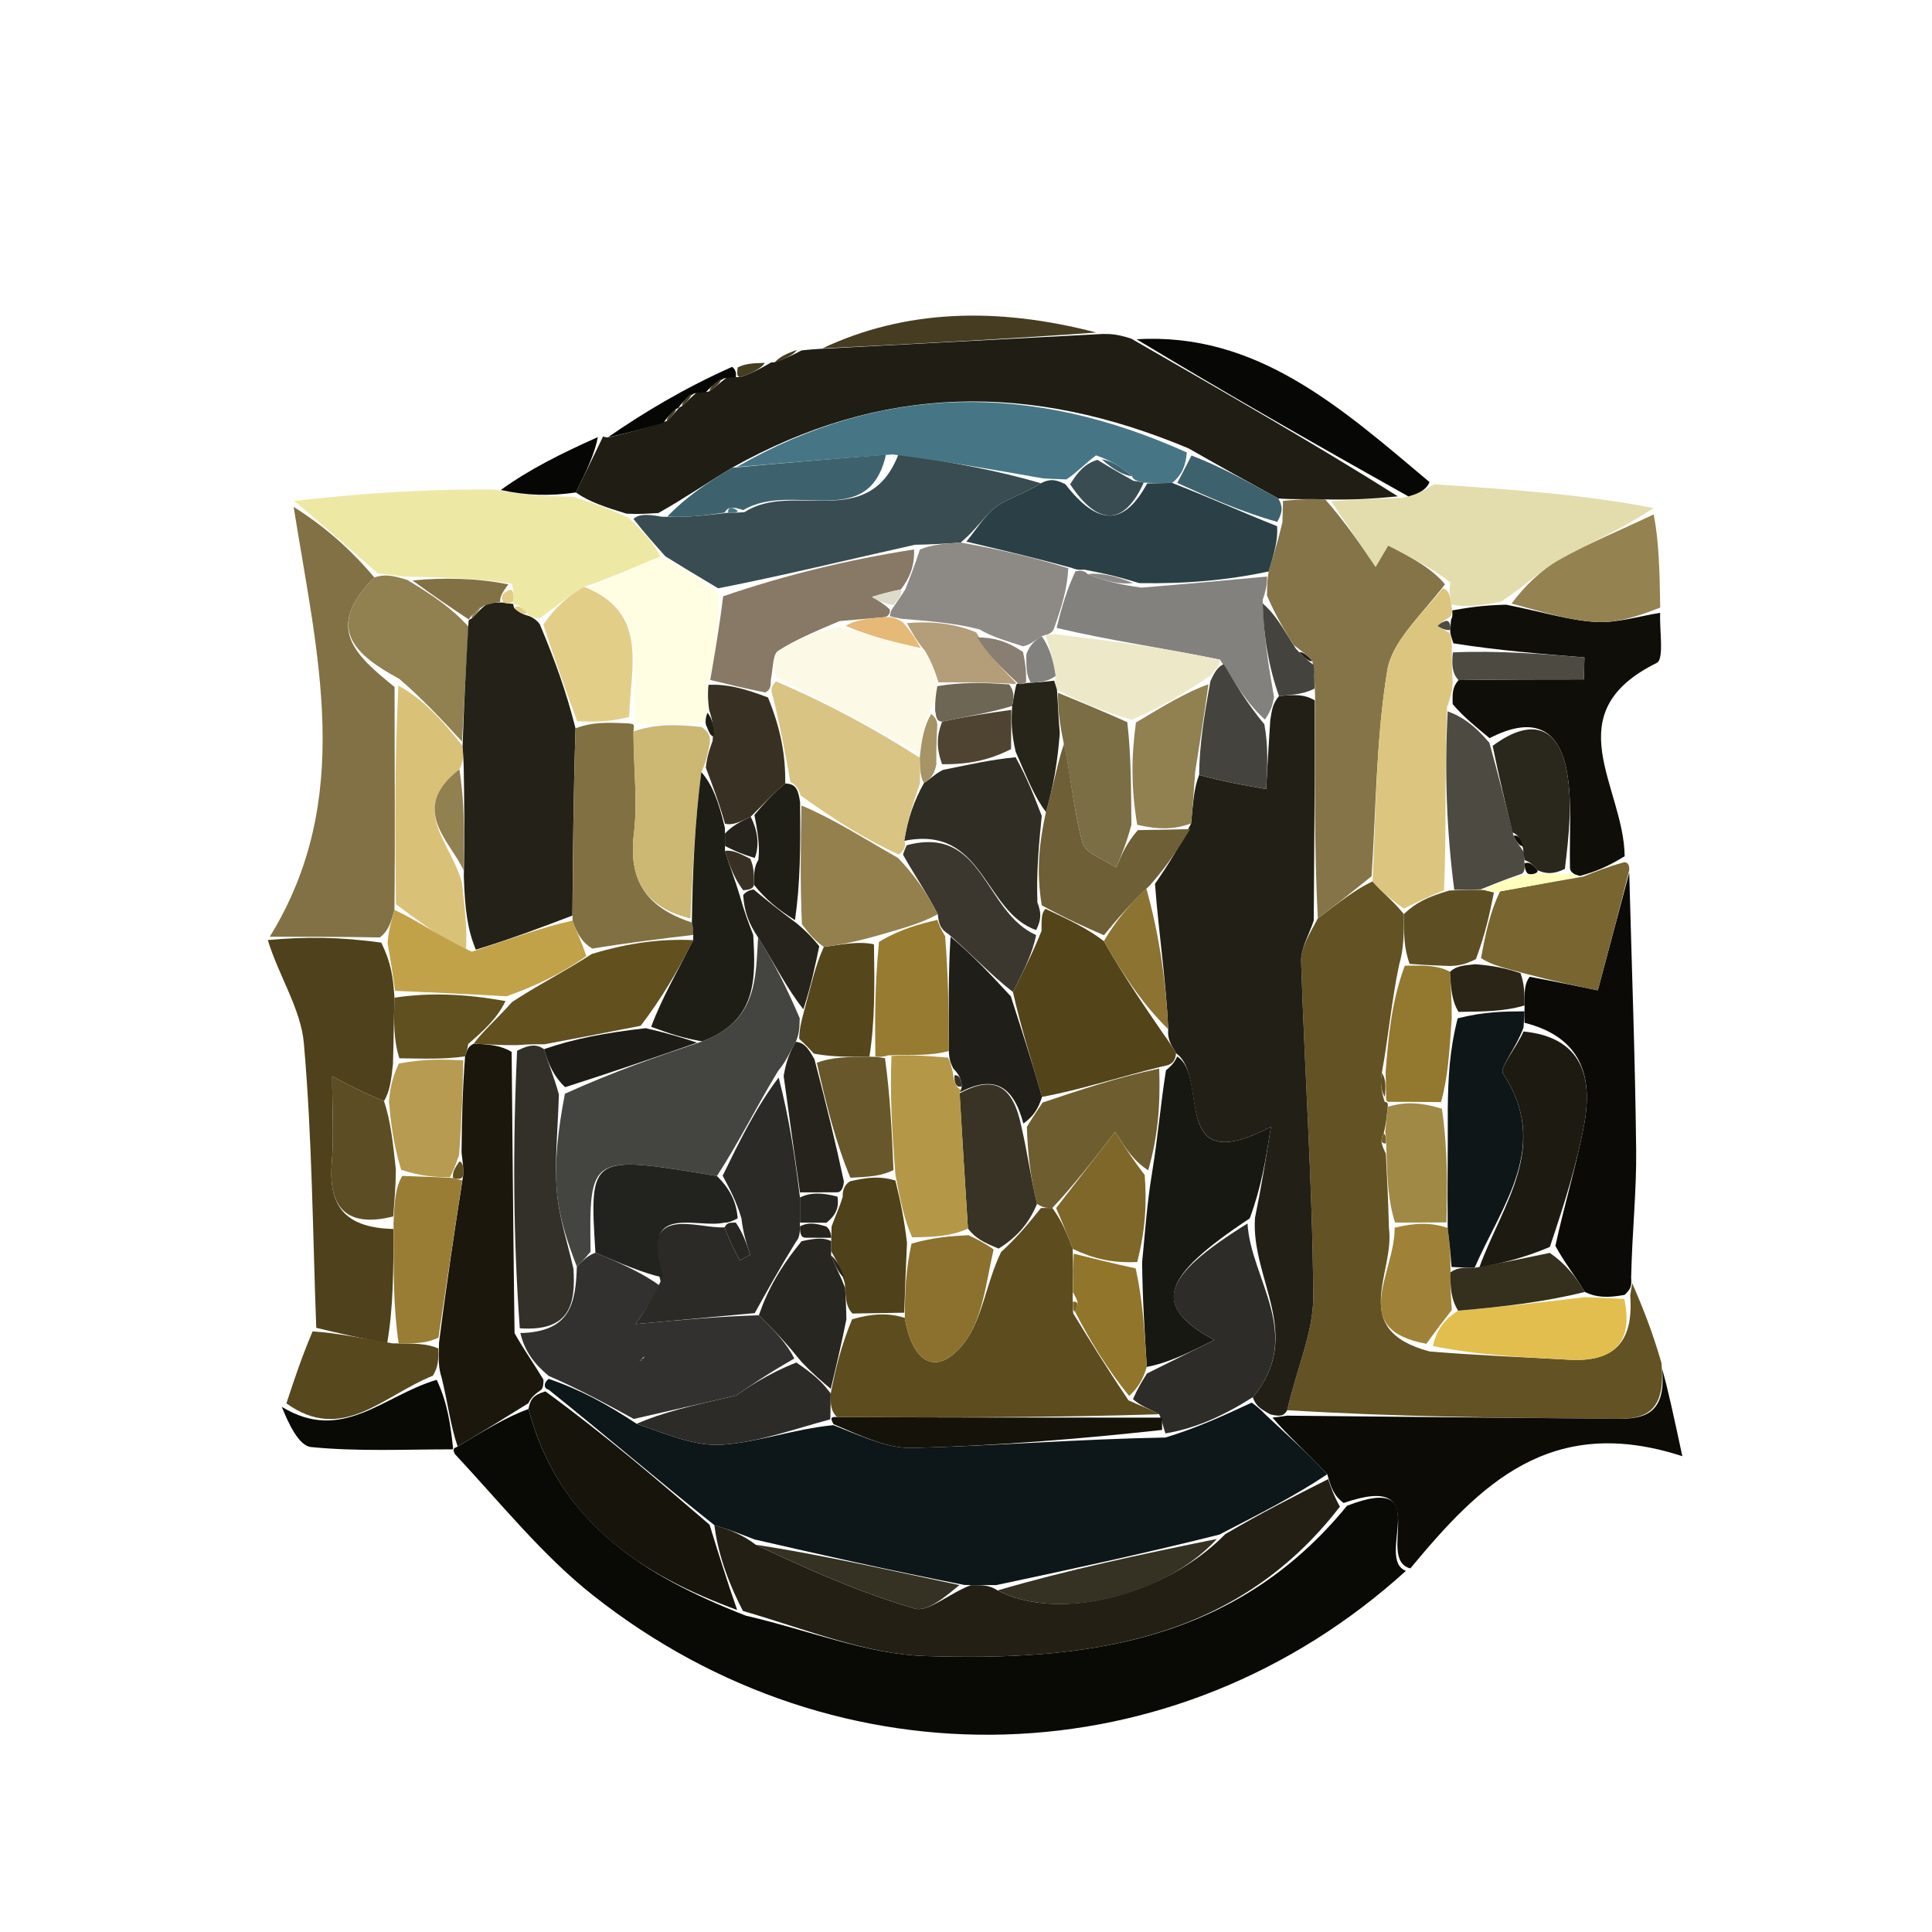 <svg version="1.1" id="Layer_1" xmlns="http://www.w3.org/2000/svg" xmlns:xlink="http://www.w3.org/1999/xlink" x="0px" y="0px" width="100%" viewBox="0 0 128 128" enable-background="new 0 0 128 128" xml:space="preserve">

<path fill="#090905" opacity="1" stroke="none" d="
M93.148,104.072 
	C77.886,117.917 55.596,118.603 39.264,105.675 
	C35.953,103.055 33.246,99.672 30.127,96.323 
	C29.993,96.005 30.021,95.969 30.321,95.833 
	C32.084,94.786 33.547,93.876 35.011,93.351 
	C37.036,100.943 42.629,104.377 49.395,107.036 
	C53.614,108.014 57.43,109.594 61.293,109.718 
	C71.667,110.05 81.762,108.917 89.243,99.762 
	C95.157,97.461 91.03,103.277 93.148,104.072 
z" data-index="1" style="visibility: visible; opacity: 1;"></path>
<path fill="#635223" opacity="1" stroke="none" d="
M108.145,85.023 
	C108.776,86.505 109.407,87.988 110.072,90.285 
	C110.481,94.303 108.221,94.004 106.224,93.989 
	C99.237,93.936 92.251,93.859 85.283,93.428 
	C85.902,90.669 87.023,88.27 87.007,85.878 
	C86.957,78.488 86.44,71.102 86.202,63.711 
	C86.174,62.814 86.746,61.898 87.308,60.849 
	C88.675,59.823 89.773,58.937 90.933,58.395 
	C91.666,59.226 92.338,59.713 93.007,60.564 
	C93.009,61.886 93.014,62.845 92.694,63.924 
	C92.18,66.375 91.99,68.704 91.549,71.082 
	C91.418,71.749 91.537,72.367 91.739,73 
	C91.822,73.015 91.99,72.998 91.944,73.33 
	C91.857,74.105 91.816,74.549 91.67,75.104 
	C91.429,75.528 91.504,75.793 91.814,76.425 
	C91.91,78.228 91.979,79.615 92.018,81.342 
	C92.444,84.342 89.276,88.084 94.71,89.537 
	C98.064,89.816 100.996,89.912 103.923,90.084 
	C106.788,90.253 108.253,89.076 108.006,85.824 
	C108.066,85.376 108.106,85.199 108.145,85.023 
z" data-index="2" style="visibility: visible;"></path>
<path fill="#1F1D14" opacity="1" stroke="none" d="
M53.095,23.218 
	C53.095,23.218 53.564,23.158 54.25,23.118 
	C60.971,22.761 67.006,22.444 73.041,22.126 
	C73.505,22.122 73.97,22.118 74.952,22.437 
	C81.315,26.103 87.16,29.446 92.612,32.884 
	C90.876,33.053 89.533,33.128 87.802,33.086 
	C86.61,33.04 85.808,33.111 84.693,33.026 
	C82.61,31.885 80.837,30.899 78.756,29.712 
	C68.347,25.337 58.452,25.401 48.502,30.988 
	C46.782,32.021 45.38,33.001 43.619,33.99 
	C42.783,34.037 42.305,34.075 41.503,34.031 
	C40.118,33.604 39.057,33.26 38.15,32.628 
	C38.856,31.195 39.408,30.05 39.961,28.905 
	C39.961,28.905 39.991,28.974 40.307,28.982 
	C41.735,28.662 42.845,28.335 44.181,27.887 
	C44.607,27.498 44.807,27.228 45.009,26.986 
	C45.011,27.013 44.957,27.006 45.19,26.901 
	C45.623,26.527 45.823,26.257 46.201,25.981 
	C46.38,25.976 46.736,26.01 47.012,25.919 
	C47.536,25.546 47.785,25.263 48.212,24.973 
	C48.39,24.966 48.745,24.994 49.073,24.986 
	C49.944,24.669 50.487,24.359 51.029,24.048 
	C51.029,24.048 51,24 51.304,24.004 
	C52.103,23.744 52.599,23.481 53.095,23.218 
z" data-index="3" style="visibility: visible;"></path>
<path fill="#817145" opacity="1" stroke="none" d="
M17.873,62.061 
	C23.528,52.893 21,43.356 19.456,33.586 
	C21.515,34.876 23.264,36.43 24.799,38.254 
	C21.446,41.602 23.536,43.398 26.141,45.516 
	C26.139,50.619 26.184,55.261 26.132,60.284 
	C25.886,61.163 25.737,61.662 25.169,62.109 
	C22.458,62.059 20.165,62.06 17.873,62.061 
z" data-index="4" style="visibility: visible;"></path>
<path fill="#4E411B" opacity="1" stroke="none" d="
M17.743,62.282 
	C20.165,62.06 22.458,62.059 25.261,62.453 
	C25.908,63.781 26.043,64.714 26.134,66.098 
	C26.085,67.751 26.081,68.952 26.035,70.503 
	C25.917,71.555 25.842,72.256 25.444,72.95 
	C24.146,72.427 23.168,71.913 22.007,71.302 
	C22.007,73.427 22.126,75.253 21.98,77.057 
	C21.732,80.116 23.078,81.345 26.066,81.425 
	C26.071,84.243 26.056,86.615 25.652,88.991 
	C23.826,88.653 22.39,88.313 20.953,87.972 
	C20.716,81.682 20.682,75.373 20.131,69.11 
	C19.932,66.852 18.489,64.703 17.743,62.282 
z" data-index="5" style="visibility: visible;"></path>
<path fill="#EEE8A5" opacity="1" stroke="none" d="
M25.014,37.983 
	C23.264,36.43 21.515,34.876 19.488,33.19 
	C23.495,32.729 27.78,32.399 32.714,32.433 
	C34.908,32.836 36.452,32.875 37.996,32.915 
	C39.057,33.26 40.118,33.604 41.642,34.3 
	C42.765,35.387 43.424,36.124 43.75,36.877 
	C41.943,37.594 40.468,38.295 38.696,38.877 
	C37.585,39.507 36.772,40.256 35.726,40.983 
	C35.493,40.962 35.048,40.814 34.915,40.628 
	C34.574,40.199 34.312,40.056 33.997,40.008 
	C33.999,40.001 33.987,40.007 34.012,39.763 
	C34.037,39.519 34.024,39.028 33.9,38.672 
	C31.555,38.288 29.335,38.261 26.764,38.196 
	C25.947,38.1 25.48,38.042 25.014,37.983 
z" data-index="6" style="visibility: visible;"></path>
<path fill="#0C0B06" opacity="1" stroke="none" d="
M85.264,93.791 
	C92.251,93.859 99.237,93.936 106.224,93.989 
	C108.221,94.004 110.481,94.303 110.115,90.685 
	C110.482,91.932 110.84,93.595 111.46,96.478 
	C102.731,93.635 98.054,98.342 93.438,103.912 
	C91.03,103.277 95.157,97.461 89.018,99.576 
	C88.363,99.086 88.18,98.54 87.936,97.672 
	C86.58,96.215 85.284,95.082 84.308,93.921 
	C84.841,93.86 85.052,93.825 85.264,93.791 
z" data-index="7" style="visibility: visible;"></path>
<path fill="#0B0A07" opacity="1" stroke="none" d="
M108.067,84.648 
	C108.106,85.199 108.066,85.376 107.636,85.789 
	C106.504,85.997 105.762,85.968 104.996,85.596 
	C104.329,84.481 103.685,83.709 103.047,82.543 
	C103.693,79.622 104.461,77.118 104.944,74.56 
	C105.559,71.305 104.773,68.716 101.001,67.761 
	C100.998,67.339 100.999,67.171 101.007,66.614 
	C101.001,65.706 100.987,65.186 101.347,64.714 
	C103.067,65.038 104.414,65.315 105.86,65.612 
	C106.616,62.779 107.279,60.297 107.941,57.814 
	C108.104,63.942 108.332,70.069 108.4,76.197 
	C108.431,78.887 108.136,81.581 108.067,84.648 
z" data-index="8" style="visibility: visible;"></path>
<path fill="#E3DCAC" opacity="1" stroke="none" d="
M88.19,33.204 
	C89.533,33.128 90.876,33.053 92.913,32.981 
	C94.075,32.686 94.543,32.387 95.011,32.088 
	C99.958,32.418 104.905,32.748 109.547,33.661 
	C107.263,35.175 105.223,35.999 103.326,37.074 
	C102.05,37.796 100.975,38.872 99.451,39.863 
	C98.133,40.104 97.174,40.272 96.156,40.043 
	C96.048,39.38 95.999,39.115 96.096,38.591 
	C94.819,37.604 93.396,36.877 91.972,36.15 
	C91.695,36.622 91.417,37.095 91.139,37.567 
	C90.156,36.113 89.173,34.658 88.19,33.204 
z" data-index="9" style="visibility: visible; opacity: 1;"></path>
<path fill="#100E09" opacity="1" stroke="none" d="
M96.214,40.441 
	C97.174,40.272 98.133,40.104 99.787,40.061 
	C102.226,40.548 103.958,41.102 105.718,41.205 
	C107.126,41.288 108.566,40.824 109.992,40.602 
	C109.937,41.746 110.267,43.67 109.768,43.917 
	C103,47.264 107.584,52.089 107.639,56.727 
	C106.494,57.43 105.701,57.75 104.681,58.032 
	C104.455,57.993 104.019,57.85 104.015,57.496 
	C103.971,55.187 104.151,53.196 103.839,51.285 
	C103.348,48.282 101.632,47.385 98.689,48.906 
	C97.742,48.123 97.011,47.542 96.244,46.652 
	C96.218,45.931 96.229,45.519 96.63,45.059 
	C99.658,45.012 102.296,45.012 104.935,45.012 
	C104.948,44.526 104.961,44.041 104.974,43.555 
	C102.103,43.323 99.232,43.09 96.29,42.623 
	C96.219,42.389 96.041,41.933 96.087,41.738 
	C96.133,41.542 96.082,41.143 96.171,40.978 
	C96.261,40.813 96.214,40.441 96.214,40.441 
z" data-index="10" style="visibility: visible; opacity: 1;"></path>
<path fill="#79652F" opacity="1" stroke="none" d="
M104.908,58.071 
	C105.701,57.75 106.494,57.43 107.617,57.124 
	C107.947,57.139 107.943,57.478 107.942,57.646 
	C107.279,60.297 106.616,62.779 105.86,65.612 
	C104.414,65.315 103.067,65.038 101.112,64.522 
	C99.696,64.128 98.889,63.974 98.121,63.48 
	C98.432,61.806 98.704,60.472 99.378,59.056 
	C101.489,58.673 103.198,58.372 104.908,58.071 
z" data-index="11" style="visibility: visible;"></path>
<path fill="#948350" opacity="1" stroke="none" d="
M109.994,40.251 
	C108.566,40.824 107.126,41.288 105.718,41.205 
	C103.958,41.102 102.226,40.548 100.145,39.989 
	C100.975,38.872 102.05,37.796 103.326,37.074 
	C105.223,35.999 107.263,35.175 109.56,34.079 
	C109.918,35.91 109.957,37.905 109.994,40.251 
z" data-index="12" style="visibility: visible; opacity: 1;"></path>
<path fill="#070706" opacity="1" stroke="none" d="
M94.705,31.936 
	C94.543,32.387 94.075,32.686 93.306,32.887 
	C87.16,29.446 81.315,26.103 75.299,22.478 
	C83.237,22.002 88.789,26.952 94.705,31.936 
z" data-index="13" style="visibility: visible;"></path>
<path fill="#57481E" opacity="1" stroke="none" d="
M20.71,88.209 
	C22.39,88.313 23.826,88.653 26.022,89.002 
	C27.521,89.009 28.262,89.007 29.043,89.337 
	C29.058,90.116 29.033,90.562 28.678,91.146 
	C25.339,92.486 22.683,95.645 18.975,92.978 
	C19.472,91.467 19.969,89.956 20.71,88.209 
z" data-index="14" style="visibility: visible; opacity: 1;"></path>
<path fill="#090905" opacity="1" stroke="none" d="
M18.669,93.208 
	C22.683,95.645 25.339,92.486 28.932,91.414 
	C29.685,93.018 29.853,94.493 30.021,95.969 
	C30.021,95.969 29.993,96.005 29.977,96.023 
	C26.84,96.022 23.701,96.178 20.608,95.871 
	C19.787,95.79 19.107,94.288 18.669,93.208 
z" data-index="15" style="visibility: visible; opacity: 1;"></path>
<path fill="#453C22" opacity="1" stroke="none" d="
M72.63,22.03 
	C67.006,22.444 60.971,22.761 54.483,23.081 
	C59.954,20.504 66.029,20.31 72.63,22.03 
z" data-index="16" style="visibility: visible;"></path>
<path fill="#060604" opacity="1" stroke="none" d="
M38.15,32.628 
	C36.452,32.875 34.908,32.836 33.175,32.465 
	C35.077,31.092 37.168,30.051 39.61,28.958 
	C39.408,30.05 38.856,31.195 38.15,32.628 
z" data-index="17" style="visibility: visible;"></path>
<path fill="#060604" opacity="1" stroke="none" d="
M43.956,28.007 
	C42.845,28.335 41.735,28.662 40.271,28.974 
	C42.661,27.32 45.404,25.682 48.505,24.306 
	C48.864,24.568 48.745,24.994 48.745,24.994 
	C48.745,24.994 48.39,24.966 47.95,25.078 
	C47.252,25.463 46.994,25.737 46.736,26.01 
	C46.736,26.01 46.38,25.976 45.963,26.08 
	C45.349,26.459 45.153,26.733 44.957,27.006 
	C44.957,27.006 45.011,27.013 44.781,27.1 
	C44.352,27.461 44.154,27.734 43.956,28.007 
z" data-index="18" style="visibility: visible;"></path>
<path fill="#453C22" opacity="1" stroke="none" d="
M49.073,24.986 
	C48.745,24.994 48.864,24.568 48.869,24.348 
	C49.353,24.095 49.832,24.063 50.67,24.04 
	C50.487,24.359 49.944,24.669 49.073,24.986 
z" data-index="19" style="visibility: visible;"></path>
<path fill="#453C22" opacity="1" stroke="none" d="
M52.795,23.185 
	C52.599,23.481 52.103,23.744 51.32,24.027 
	C51.52,23.748 52.008,23.45 52.795,23.185 
z" data-index="20" style="visibility: visible;"></path>
<path fill="#231F14" opacity="1" stroke="none" d="
M87.997,97.994 
	C88.18,98.54 88.363,99.086 88.772,99.818 
	C81.762,108.917 71.667,110.05 61.293,109.718 
	C57.43,109.594 53.614,108.014 49.22,106.728 
	C48.112,104.577 47.561,102.796 47.325,101.043 
	C48.423,101.378 49.207,101.685 50.07,102.342 
	C53.62,104.025 57.039,105.537 60.597,106.571 
	C61.503,106.835 62.85,105.58 64.328,105.017 
	C65.11,105.013 65.556,105.015 66.092,105.37 
	C70.158,107.494 77.219,105.687 81.18,101.639 
	C83.567,100.231 85.782,99.113 87.997,97.994 
z" data-index="21" style="visibility: visible; opacity: 1;"></path>
<path fill="#1B170D" opacity="1" stroke="none" d="
M30.321,95.833 
	C29.853,94.493 29.685,93.018 29.262,91.276 
	C29.033,90.562 29.058,90.116 29.087,88.955 
	C29.602,84.897 30.111,81.553 30.689,77.847 
	C30.705,77.245 30.653,77.005 30.578,76.358 
	C30.601,74.049 30.649,72.148 30.812,69.987 
	C30.96,69.54 30.991,69.352 31.381,69.149 
	C32.455,69.194 33.17,69.255 33.898,69.691 
	C33.959,76.048 34.006,82.029 34.091,88.326 
	C34.753,89.498 35.377,90.353 36.005,91.405 
	C36.008,91.602 36.011,91.997 35.805,92.115 
	C35.341,92.427 35.145,92.671 35.011,92.965 
	C33.547,93.876 32.084,94.786 30.321,95.833 
z" data-index="22" style="visibility: visible;"></path>
<path fill="#17140B" opacity="1" stroke="none" d="
M35.011,93.351 
	C35.145,92.671 35.341,92.427 36.134,92.181 
	C40.116,95.091 43.563,98.053 47.01,101.015 
	C47.561,102.796 48.112,104.577 48.838,106.666 
	C42.629,104.377 37.036,100.943 35.011,93.351 
z" data-index="23" style="visibility: visible; opacity: 1;"></path>
<path fill="#221F17" opacity="1" stroke="none" d="
M85.283,93.428 
	C85.052,93.825 84.841,93.86 84.177,93.71 
	C83.462,93.325 83.198,93.125 82.998,92.571 
	C86.45,88.464 82.852,84.751 83.147,80.678 
	C83.568,78.633 83.841,76.925 84.204,74.655 
	C77.4,78.194 80.169,71.384 77.916,69.78 
	C77.588,69.212 77.333,68.856 77.398,68.188 
	C77.242,64.84 76.764,61.805 76.521,58.558 
	C77.454,57.207 78.154,56.069 78.913,54.555 
	C79.044,53.167 79.114,52.154 79.444,51.345 
	C81.098,51.793 82.494,52.035 83.889,52.278 
	C83.965,50.864 84.041,49.45 84.157,47.725 
	C84.266,47 84.336,46.588 84.735,46.121 
	C85.733,46.022 86.4,45.977 87.106,46.402 
	C87.109,51.578 87.074,56.284 87.04,60.99 
	C86.746,61.898 86.174,62.814 86.202,63.711 
	C86.44,71.102 86.957,78.488 87.007,85.878 
	C87.023,88.27 85.902,90.669 85.283,93.428 
z" data-index="24" style="visibility: visible; opacity: 1;"></path>
<path fill="#847448" opacity="1" stroke="none" d="
M87.308,60.849 
	C87.074,56.284 87.109,51.578 87.128,46.09 
	C87.087,44.892 87.061,44.476 86.948,43.8 
	C86.56,43.353 86.259,43.166 85.729,42.749 
	C84.98,41.586 84.459,40.652 83.943,39.464 
	C83.949,38.873 83.949,38.535 84.05,37.864 
	C84.418,36.647 84.685,35.764 84.964,34.597 
	C84.986,33.936 84.995,33.559 85.005,33.182 
	C85.808,33.111 86.61,33.04 87.802,33.086 
	C89.173,34.658 90.156,36.113 91.139,37.567 
	C91.417,37.095 91.695,36.622 91.972,36.15 
	C93.396,36.877 94.819,37.604 95.735,38.712 
	C94.075,40.858 92.224,42.509 91.911,44.412 
	C91.174,48.894 91.171,53.497 90.871,58.051 
	C89.773,58.937 88.675,59.823 87.308,60.849 
z" data-index="25" style="visibility: visible; opacity: 1;"></path>
<path fill="#DCC57E" opacity="1" stroke="none" d="
M90.933,58.395 
	C91.171,53.497 91.174,48.894 91.911,44.412 
	C92.224,42.509 94.075,40.858 95.588,38.972 
	C95.999,39.115 96.048,39.38 96.156,40.043 
	C96.214,40.441 96.261,40.813 95.922,40.962 
	C95.47,41.233 95.357,41.355 95.243,41.477 
	C95.509,41.629 95.775,41.781 96.041,41.933 
	C96.041,41.933 96.219,42.389 96.182,42.99 
	C96.177,44.096 96.208,44.601 96.24,45.106 
	C96.229,45.519 96.218,45.931 95.875,46.819 
	C95.695,51.176 95.846,55.058 95.668,58.99 
	C94.562,59.426 93.786,59.813 93.009,60.2 
	C92.338,59.713 91.666,59.226 90.933,58.395 
z" data-index="26" style="visibility: visible;"></path>
<path fill="#E2BE4E" opacity="1" stroke="none" d="
M105.02,85.94 
	C105.762,85.968 106.504,85.997 107.616,86.06 
	C108.253,89.076 106.788,90.253 103.923,90.084 
	C100.996,89.912 98.064,89.816 94.928,89.178 
	C95.211,88.042 95.7,87.415 96.603,86.836 
	C99.684,86.569 102.352,86.254 105.02,85.94 
z" data-index="27" style="visibility: visible;"></path>
<path fill="#93782F" opacity="1" stroke="none" d="
M91.799,71.034 
	C91.99,68.704 92.18,66.375 93.071,63.982 
	C94.531,63.946 95.291,63.973 96.064,64.384 
	C96.13,65.531 96.184,66.294 96.179,67.481 
	C96.033,69.614 95.945,71.323 95.471,73.018 
	C94.053,73.002 93.022,73 91.99,72.998 
	C91.99,72.998 91.822,73.015 91.831,72.682 
	C91.826,71.911 91.813,71.473 91.799,71.034 
z" data-index="28" style="visibility: visible;"></path>
<path fill="#9F8237" opacity="1" stroke="none" d="
M96.189,86.788 
	C95.7,87.415 95.211,88.042 94.503,89.029 
	C89.276,88.084 92.444,84.342 92.396,81.34 
	C93.815,80.995 94.826,80.992 95.913,81.352 
	C96.05,82.458 96.11,83.199 96.101,84.292 
	C96.084,85.359 96.137,86.074 96.189,86.788 
z" data-index="29" style="visibility: visible;"></path>
<path fill="#A08945" opacity="1" stroke="none" d="
M95.836,80.988 
	C94.826,80.992 93.815,80.995 92.427,81 
	C91.979,79.615 91.91,78.228 91.851,76.17 
	C91.833,75.332 91.805,75.163 91.776,74.993 
	C91.816,74.549 91.857,74.105 91.944,73.33 
	C93.022,73 94.053,73.002 95.532,73.456 
	C95.931,76.268 95.884,78.628 95.836,80.988 
z" data-index="30" style="visibility: visible;"></path>
<path fill="#5E4E23" opacity="1" stroke="none" d="
M96.051,64 
	C95.291,63.973 94.531,63.946 93.394,63.861 
	C93.014,62.845 93.009,61.886 93.007,60.564 
	C93.786,59.813 94.562,59.426 96.018,59.001 
	C97.166,58.949 97.634,58.935 98.323,58.967 
	C98.544,59.012 98.975,59.138 98.975,59.138 
	C98.704,60.472 98.432,61.806 97.785,63.543 
	C96.957,63.964 96.504,63.982 96.051,64 
z" data-index="31" style="visibility: visible;"></path>
<path fill="#5E4E23" opacity="1" stroke="none" d="
M91.549,71.082 
	C91.813,71.473 91.826,71.911 91.748,72.668 
	C91.537,72.367 91.418,71.749 91.549,71.082 
z" data-index="32" style="visibility: visible;"></path>
<path fill="#75612C" opacity="1" stroke="none" d="
M91.67,75.104 
	C91.805,75.163 91.833,75.332 91.824,75.755 
	C91.504,75.793 91.429,75.528 91.67,75.104 
z" data-index="33" style="visibility: visible;"></path>
<path fill="#384C51" opacity="1" stroke="none" d="
M44.084,36.86 
	C43.424,36.124 42.765,35.387 41.967,34.382 
	C42.305,34.075 42.783,34.037 43.848,34.234 
	C45.626,34.301 46.817,34.131 48.245,33.967 
	C48.481,33.973 48.954,33.963 49.33,33.929 
	C52.514,31.839 57.538,35.281 59.527,30.094 
	C63.015,30.617 66.065,31.157 68.959,32.018 
	C67.864,32.734 66.81,32.976 66.015,33.567 
	C65.217,34.159 64.676,35.099 63.647,35.944 
	C62.512,36.034 61.752,36.067 60.609,36.093 
	C56.106,37.098 51.989,38.111 47.579,38.977 
	C46.22,38.174 45.152,37.517 44.084,36.86 
z" data-index="34" style="visibility: visible;"></path>
<path fill="#467686" opacity="1" stroke="none" d="
M69.114,31.697 
	C66.065,31.157 63.015,30.617 59.136,30.108 
	C55.144,30.404 51.982,30.67 48.82,30.936 
	C58.452,25.401 68.347,25.337 78.631,29.978 
	C78.542,30.962 78.269,31.478 77.664,31.996 
	C76.889,32.007 76.445,32.017 75.777,31.973 
	C75.552,31.919 75.094,31.856 75.006,31.557 
	C74.245,30.883 73.572,30.509 72.613,30.17 
	C71.876,30.724 71.423,31.242 70.66,31.762 
	C69.938,31.742 69.526,31.719 69.114,31.697 
z" data-index="35" style="visibility: visible;"></path>
<path fill="#3D626D" opacity="1" stroke="none" d="
M48.502,30.988 
	C51.982,30.67 55.144,30.404 58.697,30.125 
	C57.538,35.281 52.514,31.839 49.24,33.797 
	C48.455,33.521 48.2,33.609 48.008,33.962 
	C46.817,34.131 45.626,34.301 44.207,34.226 
	C45.38,33.001 46.782,32.021 48.502,30.988 
z" data-index="36" style="visibility: visible;"></path>
<path fill="#3D626D" opacity="1" stroke="none" d="
M77.997,31.995 
	C78.269,31.478 78.542,30.962 78.94,30.179 
	C80.837,30.899 82.61,31.885 84.693,33.026 
	C84.995,33.559 84.986,33.936 84.62,34.576 
	C82.175,33.89 80.086,32.943 77.997,31.995 
z" data-index="37" style="visibility: visible;"></path>
<path fill="#453C22" opacity="1" stroke="none" d="
M47.012,25.919 
	C46.994,25.737 47.252,25.463 47.772,25.085 
	C47.785,25.263 47.536,25.546 47.012,25.919 
z" data-index="38" style="visibility: visible;"></path>
<path fill="#453C22" opacity="1" stroke="none" d="
M45.19,26.901 
	C45.153,26.733 45.349,26.459 45.784,26.086 
	C45.823,26.257 45.623,26.527 45.19,26.901 
z" data-index="39" style="visibility: visible;"></path>
<path fill="#453C22" opacity="1" stroke="none" d="
M44.181,27.887 
	C44.154,27.734 44.352,27.461 44.779,27.073 
	C44.807,27.228 44.607,27.498 44.181,27.887 
z" data-index="40" style="visibility: visible;"></path>
<path fill="#D9C178" opacity="1" stroke="none" d="
M26.228,59.904 
	C26.184,55.261 26.139,50.619 26.392,45.426 
	C27.996,46.294 29.303,47.712 30.647,49.417 
	C30.697,50.089 30.71,50.474 30.437,50.966 
	C26.997,53.615 29.914,55.789 30.606,58.505 
	C30.8,60.238 30.966,61.566 30.866,63.027 
	C29.143,62.074 27.686,60.989 26.228,59.904 
z" data-index="41" style="visibility: visible;"></path>
<path fill="#918050" opacity="1" stroke="none" d="
M30.61,49.13 
	C29.303,47.712 27.996,46.294 26.438,44.966 
	C23.536,43.398 21.446,41.602 24.799,38.254 
	C25.48,38.042 25.947,38.1 26.977,38.419 
	C28.729,39.48 29.917,40.282 31.047,41.527 
	C30.862,44.356 30.736,46.743 30.61,49.13 
z" data-index="42" style="visibility: visible;"></path>
<path fill="#C2A249" opacity="1" stroke="none" d="
M26.132,60.284 
	C27.686,60.989 29.143,62.074 31.259,63.052 
	C33.92,62.183 35.921,61.422 37.932,60.994 
	C38.251,61.884 38.562,62.44 38.841,63.349 
	C37.204,64.492 35.599,65.281 33.56,66.008 
	C30.81,65.846 28.495,65.746 26.179,65.647 
	C26.043,64.714 25.908,63.781 25.68,62.504 
	C25.737,61.662 25.886,61.163 26.132,60.284 
z" data-index="43" style="visibility: visible;"></path>
<path fill="#997D35" opacity="1" stroke="none" d="
M30.621,78.209 
	C30.111,81.553 29.602,84.897 29.047,88.622 
	C28.262,89.007 27.521,89.009 26.411,88.999 
	C26.056,86.615 26.071,84.243 26.073,81.036 
	C26.139,79.429 26.217,78.657 26.646,77.909 
	C27.938,77.957 28.877,77.978 30.019,78.046 
	C30.222,78.093 30.621,78.209 30.621,78.209 
z" data-index="44" style="visibility: visible;"></path>
<path fill="#B69B51" opacity="1" stroke="none" d="
M29.817,77.999 
	C28.877,77.978 27.938,77.957 26.579,77.503 
	C26.028,75.699 25.897,74.329 25.766,72.958 
	C25.842,72.256 25.917,71.555 26.419,70.466 
	C28.13,70.134 29.413,70.191 30.696,70.248 
	C30.649,72.148 30.601,74.049 30.412,76.538 
	C30.107,77.411 29.956,77.702 29.817,77.999 
z" data-index="45" style="visibility: visible;"></path>
<path fill="#5C4D24" opacity="1" stroke="none" d="
M25.444,72.95 
	C25.897,74.329 26.028,75.699 26.227,77.477 
	C26.217,78.657 26.139,79.429 26.054,80.591 
	C23.078,81.345 21.732,80.116 21.98,77.057 
	C22.126,75.253 22.007,73.427 22.007,71.302 
	C23.168,71.913 24.146,72.427 25.444,72.95 
z" data-index="46" style="visibility: visible;"></path>
<path fill="#604F1F" opacity="1" stroke="none" d="
M30.812,69.987 
	C29.413,70.191 28.13,70.134 26.461,70.115 
	C26.081,68.952 26.085,67.751 26.134,66.098 
	C28.495,65.746 30.81,65.846 33.493,66.322 
	C32.914,67.521 31.968,68.343 31.022,69.165 
	C30.991,69.352 30.96,69.54 30.812,69.987 
z" data-index="47" style="visibility: visible;"></path>
<path fill="#242118" opacity="1" stroke="none" d="
M37.923,60.66 
	C35.921,61.422 33.92,62.183 31.525,62.92 
	C30.966,61.566 30.8,60.238 30.729,58.066 
	C30.791,55.101 30.756,52.98 30.722,50.86 
	C30.71,50.474 30.697,50.089 30.647,49.417 
	C30.736,46.743 30.862,44.356 31.023,41.5 
	C31.058,41.03 31.016,41.088 31.252,40.976 
	C31.673,40.578 31.859,40.292 32.319,39.983 
	C32.775,39.928 32.956,39.896 33.346,39.923 
	C33.555,39.98 33.987,40.007 33.987,40.007 
	C33.987,40.007 33.999,40.001 34.057,40.269 
	C34.426,40.629 34.737,40.722 35.048,40.814 
	C35.048,40.814 35.493,40.962 35.764,41.361 
	C36.77,43.769 37.504,45.778 38.13,48.254 
	C37.988,52.7 37.956,56.68 37.923,60.66 
z" data-index="48" style="visibility: visible;"></path>
<path fill="#FFFEE2" opacity="1" stroke="none" d="
M43.75,36.877 
	C45.152,37.517 46.22,38.174 47.619,39.359 
	C47.652,41.608 47.353,43.329 46.936,45.369 
	C46.871,46.13 46.925,46.571 46.877,47.221 
	C46.775,47.429 46.674,47.881 46.354,47.914 
	C44.68,47.968 43.326,47.987 41.989,47.993 
	C42.005,47.978 42.047,47.965 42.065,47.534 
	C41.783,44.122 42.987,40.569 38.993,38.995 
	C40.468,38.295 41.943,37.594 43.75,36.877 
z" data-index="49" style="visibility: visible;"></path>
<path fill="#E3CE88" opacity="1" stroke="none" d="
M38.696,38.877 
	C42.987,40.569 41.783,44.122 41.684,47.5 
	C40.269,47.861 39.254,47.824 38.239,47.787 
	C37.504,45.778 36.77,43.769 35.997,41.383 
	C36.772,40.256 37.585,39.507 38.696,38.877 
z" data-index="50" style="visibility: visible;"></path>
<path fill="#817145" opacity="1" stroke="none" d="
M33.137,39.865 
	C32.956,39.896 32.775,39.928 32.099,40.111 
	C31.408,40.539 31.212,40.813 31.016,41.088 
	C31.016,41.088 31.058,41.03 31.082,41.057 
	C29.917,40.282 28.729,39.48 27.328,38.456 
	C29.335,38.261 31.555,38.288 33.676,38.717 
	C33.268,39.271 33.121,39.52 33.137,39.865 
z" data-index="51" style="visibility: visible;"></path>
<path fill="#E3CE88" opacity="1" stroke="none" d="
M34.915,40.628 
	C34.737,40.722 34.426,40.629 34.055,40.275 
	C34.312,40.056 34.574,40.199 34.915,40.628 
z" data-index="52" style="visibility: visible;"></path>
<path fill="#E3CE88" opacity="1" stroke="none" d="
M33.346,39.923 
	C33.121,39.52 33.268,39.271 33.8,39.073 
	C34.024,39.028 34.037,39.519 34.012,39.763 
	C33.987,40.007 33.555,39.98 33.346,39.923 
z" data-index="53" style="visibility: visible;"></path>
<path fill="#0D1618" opacity="1" stroke="none" d="
M82.933,92.926 
	C83.198,93.125 83.462,93.325 83.857,93.736 
	C85.284,95.082 86.58,96.215 87.936,97.672 
	C85.782,99.113 83.567,100.231 80.791,101.67 
	C75.488,103 70.745,104.008 66.002,105.017 
	C65.556,105.015 65.11,105.013 63.902,105.009 
	C58.757,104.002 54.374,102.997 49.99,101.993 
	C49.207,101.685 48.423,101.378 47.325,101.043 
	C43.563,98.053 40.116,95.091 36.34,92.063 
	C36.011,91.997 36.008,91.602 36.356,91.355 
	C38.465,92.075 40.226,93.042 42.182,94.331 
	C44.206,95.04 46.063,95.837 47.856,95.715 
	C50.258,95.55 52.611,94.673 55.212,94.42 
	C57.113,95.159 58.796,95.973 60.458,95.93 
	C65.974,95.789 71.482,95.341 77.211,95.24 
	C79.264,94.622 81.099,93.774 82.933,92.926 
z" data-index="54" style="visibility: visible; opacity: 1;"></path>
<path fill="#0F1617" opacity="1" stroke="none" d="
M95.913,81.352 
	C95.884,78.628 95.931,76.268 95.918,73.47 
	C95.945,71.323 96.033,69.614 96.574,67.466 
	C98.351,67.018 99.675,67.01 100.999,67.002 
	C100.999,67.171 100.998,67.339 100.935,68.086 
	C100.409,69.504 99.331,70.752 99.577,71.123 
	C102.763,75.928 99.494,79.839 97.696,83.997 
	C96.984,83.981 96.577,83.961 96.17,83.94 
	C96.11,83.199 96.05,82.458 95.913,81.352 
z" data-index="55" style="visibility: visible;"></path>
<path fill="#1D1B11" opacity="1" stroke="none" d="
M98.001,83.992 
	C99.494,79.839 102.763,75.928 99.577,71.123 
	C99.331,70.752 100.409,69.504 100.938,68.339 
	C104.773,68.716 105.559,71.305 104.944,74.56 
	C104.461,77.118 103.693,79.622 102.682,82.613 
	C100.875,83.382 99.438,83.687 98.001,83.992 
z" data-index="56" style="visibility: visible;"></path>
<path fill="#352F1D" opacity="1" stroke="none" d="
M97.696,83.997 
	C99.438,83.687 100.875,83.382 102.677,83.007 
	C103.685,83.709 104.329,84.481 104.996,85.596 
	C102.352,86.254 99.684,86.569 96.603,86.836 
	C96.137,86.074 96.084,85.359 96.101,84.292 
	C96.577,83.961 96.984,83.981 97.696,83.997 
z" data-index="57" style="visibility: visible;"></path>
<path fill="#2A2517" opacity="1" stroke="none" d="
M101.007,66.614 
	C99.675,67.01 98.351,67.018 96.632,67.042 
	C96.184,66.294 96.13,65.531 96.064,64.384 
	C96.504,63.982 96.957,63.964 97.746,63.883 
	C98.889,63.974 99.696,64.128 100.738,64.474 
	C100.987,65.186 101.001,65.706 101.007,66.614 
z" data-index="58" style="visibility: visible;"></path>
<path fill="#4D4A42" opacity="1" stroke="none" d="
M98.103,58.922 
	C97.634,58.935 97.166,58.949 96.347,58.952 
	C95.846,55.058 95.695,51.176 95.913,47.127 
	C97.011,47.542 97.742,48.123 98.675,49.213 
	C99.322,51.532 99.765,53.342 100.277,55.376 
	C100.518,55.869 100.731,56.101 100.971,56.467 
	C100.957,56.64 101,56.984 101.005,57.202 
	C101.011,57.42 101.063,57.851 100.723,57.923 
	C99.623,58.304 98.863,58.613 98.103,58.922 
z" data-index="59" style="visibility: visible;"></path>
<path fill="#2A271C" opacity="1" stroke="none" d="
M101,56.984 
	C101,56.984 100.957,56.64 100.909,56.231 
	C100.74,55.505 100.523,55.281 100.209,55.152 
	C99.765,53.342 99.322,51.532 98.892,49.415 
	C101.632,47.385 103.348,48.282 103.839,51.285 
	C104.151,53.196 103.971,55.187 103.676,57.571 
	C102.883,57.948 102.425,57.894 101.851,57.652 
	C101.532,57.238 101.288,57.078 101,56.984 
z" data-index="60" style="visibility: visible;"></path>
<path fill="#4D4A42" opacity="1" stroke="none" d="
M96.63,45.059 
	C96.208,44.601 96.177,44.096 96.253,43.224 
	C99.232,43.09 102.103,43.323 104.974,43.555 
	C104.961,44.041 104.948,44.526 104.935,45.012 
	C102.296,45.012 99.658,45.012 96.63,45.059 
z" data-index="61" style="visibility: visible;"></path>
<path fill="#FFFFBB" opacity="1" stroke="none" d="
M101.967,57.84 
	C102.425,57.894 102.883,57.948 103.68,57.926 
	C104.019,57.85 104.455,57.993 104.681,58.032 
	C103.198,58.372 101.489,58.673 99.378,59.056 
	C98.975,59.138 98.544,59.012 98.323,58.967 
	C98.863,58.613 99.623,58.304 100.949,57.977 
	C101.516,57.958 101.967,57.84 101.967,57.84 
z" data-index="62" style="visibility: visible;"></path>
<path fill="#4D4A42" opacity="1" stroke="none" d="
M96.087,41.738 
	C95.775,41.781 95.509,41.629 95.243,41.477 
	C95.357,41.355 95.47,41.233 95.832,41.127 
	C96.082,41.143 96.133,41.542 96.087,41.738 
z" data-index="63" style="visibility: visible;"></path>
<path fill="#353123" opacity="1" stroke="none" d="
M66.092,105.37 
	C70.745,104.008 75.488,103 80.619,101.96 
	C77.219,105.687 70.158,107.494 66.092,105.37 
z" data-index="64" style="visibility: visible; opacity: 1;"></path>
<path fill="#353123" opacity="1" stroke="none" d="
M50.07,102.342 
	C54.374,102.997 58.757,104.002 63.567,105.015 
	C62.85,105.58 61.503,106.835 60.597,106.571 
	C57.039,105.537 53.62,104.025 50.07,102.342 
z" data-index="65" style="visibility: visible;"></path>
<path fill="#33312F" opacity="1" stroke="none" d="
M41.987,94.009 
	C40.226,93.042 38.465,92.075 36.353,91.158 
	C35.377,90.353 34.753,89.498 34.475,88.32 
	C37.804,88.237 38.14,86.345 38.218,83.911 
	C38.672,83.482 38.899,83.203 39.449,82.997 
	C41.181,83.712 42.59,84.354 43.812,85.246 
	C43.222,86.088 42.819,86.679 42.107,87.724 
	C45.183,87.441 47.593,87.219 50.277,87.14 
	C51.364,88.187 52.179,89.092 52.626,90.007 
	C50.785,91.047 49.311,92.076 48.767,92.456 
	C45.805,93.135 43.896,93.572 41.987,94.009 
M42.701,89.866 
	C42.593,89.964 42.485,90.063 42.376,90.162 
	C42.485,90.146 42.593,90.129 42.701,89.866 
z" data-index="66" style="visibility: visible;"></path>
<path fill="#333029" opacity="1" stroke="none" d="
M37.992,84.061 
	C38.14,86.345 37.804,88.237 34.437,88.003 
	C34.006,82.029 33.959,76.048 34.258,69.619 
	C35.092,69.177 35.579,69.182 36.045,69.507 
	C36.363,70.575 36.701,71.324 37.028,72.507 
	C36.958,74.931 36.731,76.935 36.892,78.908 
	C37.033,80.644 37.608,82.345 37.992,84.061 
z" data-index="67" style="visibility: visible;"></path>
<path fill="#62501F" opacity="1" stroke="none" d="
M36.066,69.188 
	C35.579,69.182 35.092,69.177 34.245,69.243 
	C33.17,69.255 32.455,69.194 31.381,69.149 
	C31.968,68.343 32.914,67.521 33.927,66.385 
	C35.599,65.281 37.204,64.492 39.214,63.2 
	C41.726,62.444 43.833,62.192 45.925,62.285 
	C44.878,64.376 43.847,66.123 42.447,67.961 
	C40.074,68.431 38.07,68.81 36.066,69.188 
z" data-index="68" style="visibility: visible;"></path>
<path fill="#604F1F" opacity="1" stroke="none" d="
M30.019,78.046 
	C29.956,77.702 30.107,77.411 30.435,76.946 
	C30.653,77.005 30.705,77.245 30.689,77.847 
	C30.621,78.209 30.222,78.093 30.019,78.046 
z" data-index="69" style="visibility: visible;"></path>
<path fill="#181812" opacity="1" stroke="none" d="
M77.989,69.992 
	C80.169,71.384 77.4,78.194 84.204,74.655 
	C83.841,76.925 83.568,78.633 82.8,80.72 
	C76.886,84.639 76.293,86.514 80.449,88.781 
	C78.778,89.612 77.384,90.304 75.977,90.561 
	C75.829,88.102 75.695,86.078 75.668,83.635 
	C75.88,81.491 75.985,79.768 76.322,77.733 
	C76.72,75.297 76.886,73.171 77.249,70.91 
	C77.685,70.554 77.866,70.293 77.989,69.992 
z" data-index="70" style="visibility: visible; opacity: 1;"></path>
<path fill="#2E2C29" opacity="1" stroke="none" d="
M75.991,90.996 
	C77.384,90.304 78.778,89.612 80.449,88.781 
	C76.293,86.514 76.886,84.639 82.652,81.058 
	C82.852,84.751 86.45,88.464 82.998,92.571 
	C81.099,93.774 79.264,94.622 77.212,94.968 
	C76.989,94.285 76.982,94.104 76.8,93.697 
	C76.091,93.31 75.557,93.147 75.062,92.693 
	C75.398,91.933 75.695,91.464 75.991,90.996 
z" data-index="71" style="visibility: visible; opacity: 1;"></path>
<path fill="#53441A" opacity="1" stroke="none" d="
M77.916,69.78 
	C77.866,70.293 77.685,70.554 76.997,70.656 
	C74.058,71.374 71.568,72.209 69.038,72.671 
	C68.322,70.201 67.645,68.106 67.11,65.721 
	C67.833,64.29 68.415,63.148 69.003,61.675 
	C69.001,60.905 68.994,60.465 69.273,60.214 
	C70.752,60.922 71.944,61.442 73.132,62.352 
	C74.444,64.662 75.76,66.581 77.077,68.501 
	C77.333,68.856 77.588,69.212 77.916,69.78 
z" data-index="72" style="visibility: visible;"></path>
<path fill="#82817E" opacity="1" stroke="none" d="
M83.949,38.197 
	C83.949,38.535 83.949,38.873 83.662,39.732 
	C83.719,42.227 84.063,44.201 84.406,46.175 
	C84.336,46.588 84.266,47 83.807,47.674 
	C82.636,46.625 81.855,45.314 80.831,43.705 
	C77.06,42.923 73.533,42.441 70.007,41.603 
	C70.359,40.129 70.71,39.009 71.249,37.854 
	C71.438,37.819 71.813,37.737 72.055,38.033 
	C73.269,38.531 74.241,38.732 75.606,38.932 
	C78.649,38.686 81.299,38.442 83.949,38.197 
z" data-index="73" style="visibility: visible; opacity: 1;"></path>
<path fill="#6E5F36" opacity="1" stroke="none" d="
M73.137,61.961 
	C71.944,61.442 70.752,60.922 69.017,59.98 
	C68.656,57.723 68.837,55.889 69.297,53.792 
	C69.819,52.004 70.062,50.477 70.497,49.279 
	C71.005,51.699 71.154,53.837 71.727,55.855 
	C71.924,56.55 73.177,56.945 73.948,57.477 
	C74.299,56.649 74.65,55.82 75.388,54.997 
	C76.801,54.979 77.827,54.955 78.853,54.931 
	C78.154,56.069 77.454,57.207 76.184,58.658 
	C74.788,59.968 73.962,60.964 73.137,61.961 
z" data-index="74" style="visibility: visible;"></path>
<path fill="#8C7332" opacity="1" stroke="none" d="
M73.132,62.352 
	C73.962,60.964 74.788,59.968 75.95,58.871 
	C76.764,61.805 77.242,64.84 77.398,68.188 
	C75.76,66.581 74.444,64.662 73.132,62.352 
z" data-index="75" style="visibility: visible;"></path>
<path fill="#918151" opacity="1" stroke="none" d="
M78.913,54.555 
	C77.827,54.955 76.801,54.979 75.344,54.646 
	C74.931,52.203 74.95,50.115 75.259,47.87 
	C77.06,46.789 78.57,45.865 80.063,45.334 
	C79.757,47.532 79.471,49.336 79.184,51.141 
	C79.114,52.154 79.044,53.167 78.913,54.555 
z" data-index="76" style="visibility: visible;"></path>
<path fill="#45433D" opacity="1" stroke="none" d="
M79.444,51.345 
	C79.471,49.336 79.757,47.532 80.19,45.143 
	C80.544,44.324 80.79,44.139 81.074,44.004 
	C81.855,45.314 82.636,46.625 83.767,47.986 
	C84.041,49.45 83.965,50.864 83.889,52.278 
	C82.494,52.035 81.098,51.793 79.444,51.345 
z" data-index="77" style="visibility: visible; opacity: 1;"></path>
<path fill="#45433D" opacity="1" stroke="none" d="
M84.735,46.121 
	C84.063,44.201 83.719,42.227 83.657,39.985 
	C84.459,40.652 84.98,41.586 85.854,42.979 
	C86.483,43.646 86.759,43.853 87.034,44.059 
	C87.061,44.476 87.087,44.892 87.091,45.621 
	C86.4,45.977 85.733,46.022 84.735,46.121 
z" data-index="78" style="visibility: visible;"></path>
<path fill="#2B4046" opacity="1" stroke="none" d="
M84.05,37.864 
	C81.299,38.442 78.649,38.686 75.466,38.633 
	C73.893,38.135 72.853,37.936 71.813,37.737 
	C71.813,37.737 71.438,37.819 70.966,37.612 
	C68.336,36.899 66.179,36.393 64.022,35.887 
	C64.676,35.099 65.217,34.159 66.015,33.567 
	C66.81,32.976 67.864,32.734 68.959,32.018 
	C69.526,31.719 69.938,31.742 70.59,32.086 
	C72.745,34.872 74.477,34.853 76.002,32.027 
	C76.445,32.017 76.889,32.007 77.664,31.996 
	C80.086,32.943 82.175,33.89 84.608,34.859 
	C84.685,35.764 84.418,36.647 84.05,37.864 
z" data-index="79" style="visibility: visible;"></path>
<path fill="#221F17" opacity="1" stroke="none" d="
M86.948,43.8 
	C86.759,43.853 86.483,43.646 86.083,43.209 
	C86.259,43.166 86.56,43.353 86.948,43.8 
z" data-index="80" style="visibility: visible;"></path>
<path fill="#877966" opacity="1" stroke="none" d="
M47.054,45.05 
	C47.353,43.329 47.652,41.608 47.911,39.505 
	C51.989,38.111 56.106,37.098 60.561,36.401 
	C60.592,37.495 60.286,38.272 59.681,39.055 
	C58.843,39.222 58.304,39.383 57.765,39.545 
	C58.164,39.775 58.563,40.006 58.959,40.384 
	C58.955,40.531 58.963,40.826 58.589,40.889 
	C57.46,40.999 56.704,41.047 55.619,41.149 
	C54.034,41.827 52.724,42.366 51.558,43.125 
	C51.198,43.359 51.227,44.192 51.072,45.038 
	C51.055,45.516 51.045,45.707 50.69,45.877 
	C49.249,45.587 48.152,45.318 47.054,45.05 
z" data-index="81" style="visibility: visible;"></path>
<path fill="#8D8985" opacity="1" stroke="none" d="
M58.963,40.826 
	C58.963,40.826 58.955,40.531 59.182,40.233 
	C59.6,39.64 59.79,39.345 59.98,39.05 
	C60.286,38.272 60.592,37.495 60.945,36.409 
	C61.752,36.067 62.512,36.034 63.647,35.944 
	C66.179,36.393 68.336,36.899 70.777,37.647 
	C70.71,39.009 70.359,40.129 69.825,41.655 
	C69.641,42.063 69.263,42.053 69.011,42.144 
	C68.504,42.478 68.249,42.721 67.777,42.82 
	C66.687,42.456 65.813,42.237 64.888,41.698 
	C63.215,41.266 61.592,41.153 59.716,40.995 
	C59.296,40.91 59.129,40.868 58.963,40.826 
z" data-index="82" style="visibility: visible;"></path>
<path fill="#467686" opacity="1" stroke="none" d="
M48.245,33.967 
	C48.2,33.609 48.455,33.521 48.863,33.831 
	C48.954,33.963 48.481,33.973 48.245,33.967 
z" data-index="83" style="visibility: visible;"></path>
<path fill="#384C51" opacity="1" stroke="none" d="
M75.777,31.973 
	C74.477,34.853 72.745,34.872 70.9,32.083 
	C71.423,31.242 71.876,30.724 72.705,30.466 
	C73.753,31.103 74.423,31.48 75.094,31.856 
	C75.094,31.856 75.552,31.919 75.777,31.973 
z" data-index="84" style="visibility: visible;"></path>
<path fill="#3D626D" opacity="1" stroke="none" d="
M75.006,31.557 
	C74.423,31.48 73.753,31.103 72.99,30.431 
	C73.572,30.509 74.245,30.883 75.006,31.557 
z" data-index="85" style="visibility: visible;"></path>
<path fill="#918050" opacity="1" stroke="none" d="
M30.437,50.966 
	C30.756,52.98 30.791,55.101 30.702,57.661 
	C29.914,55.789 26.997,53.615 30.437,50.966 
z" data-index="86" style="visibility: visible;"></path>
<path fill="#817042" opacity="1" stroke="none" d="
M45.94,61.94 
	C43.833,62.192 41.726,62.444 39.246,62.846 
	C38.562,62.44 38.251,61.884 37.932,60.994 
	C37.956,56.68 37.988,52.7 38.13,48.254 
	C39.254,47.824 40.269,47.861 41.666,47.931 
	C42.047,47.965 42.005,47.978 41.973,48.451 
	C41.979,51.019 42.251,53.142 42,55.202 
	C41.624,58.297 42.769,60.113 45.838,61.117 
	C45.933,61.567 45.936,61.754 45.94,61.94 
z" data-index="87" style="visibility: visible;"></path>
<path fill="#918050" opacity="1" stroke="none" d="
M31.252,40.976 
	C31.212,40.813 31.408,40.539 31.824,40.135 
	C31.859,40.292 31.673,40.578 31.252,40.976 
z" data-index="88" style="visibility: visible;"></path>
<path fill="#CCB773" opacity="1" stroke="none" d="
M45.746,60.853 
	C42.769,60.113 41.624,58.297 42,55.202 
	C42.251,53.142 41.979,51.019 41.957,48.466 
	C43.326,47.987 44.68,47.968 46.5,48.168 
	C47.015,48.578 47.065,48.766 47.021,49.264 
	C46.871,50 46.815,50.427 46.463,51.149 
	C46.027,54.58 45.887,57.716 45.746,60.853 
z" data-index="89" style="visibility: visible;"></path>
<path fill="#383123" opacity="1" stroke="none" d="
M46.759,50.854 
	C46.815,50.427 46.871,50 47.208,49.102 
	C47.319,48.092 47.149,47.553 46.979,47.013 
	C46.925,46.571 46.871,46.13 46.936,45.369 
	C48.152,45.318 49.249,45.587 50.884,46.21 
	C51.736,48.314 52.051,50.064 52.023,51.902 
	C51.113,52.658 50.547,53.326 49.735,54.109 
	C49.004,54.465 48.519,54.706 48.032,54.567 
	C47.607,53.075 47.183,51.965 46.759,50.854 
z" data-index="90" style="visibility: visible;"></path>
<path fill="#1F1E16" opacity="1" stroke="none" d="
M46.877,47.221 
	C47.149,47.553 47.319,48.092 47.302,48.793 
	C47.065,48.766 47.015,48.578 46.82,48.135 
	C46.674,47.881 46.775,47.429 46.877,47.221 
z" data-index="91" style="visibility: visible;"></path>
<path fill="#151209" opacity="1" stroke="none" d="
M76.975,93.923 
	C76.982,94.104 76.989,94.285 76.994,94.738 
	C71.482,95.341 65.974,95.789 60.458,95.93 
	C58.796,95.973 57.113,95.159 55.226,94.357 
	C55.012,93.977 55.017,93.851 55.449,93.883 
	C62.912,93.918 69.944,93.92 76.975,93.923 
z" data-index="92" style="visibility: visible;"></path>
<path fill="#2D2B28" opacity="1" stroke="none" d="
M42.182,94.331 
	C43.896,93.572 45.805,93.135 48.767,92.456 
	C49.311,92.076 50.785,91.047 52.762,90.269 
	C53.857,91.019 54.448,91.518 55.036,92.323 
	C55.027,93.037 55.022,93.444 55.017,93.851 
	C55.017,93.851 55.012,93.977 54.998,94.039 
	C52.611,94.673 50.258,95.55 47.856,95.715 
	C46.063,95.837 44.206,95.04 42.182,94.331 
z" data-index="93" style="visibility: visible;"></path>
<path fill="#100E09" opacity="1" stroke="none" d="
M100.277,55.376 
	C100.523,55.281 100.74,55.505 100.922,56.058 
	C100.731,56.101 100.518,55.869 100.277,55.376 
z" data-index="94" style="visibility: visible;"></path>
<path fill="#100E09" opacity="1" stroke="none" d="
M101.851,57.652 
	C101.967,57.84 101.516,57.958 101.289,57.905 
	C101.063,57.851 101.011,57.42 101.005,57.202 
	C101.288,57.078 101.532,57.238 101.851,57.652 
z" data-index="95" style="visibility: visible;"></path>
<path fill="#444441" opacity="1" stroke="none" d="
M38.218,83.911 
	C37.608,82.345 37.033,80.644 36.892,78.908 
	C36.731,76.935 36.958,74.931 37.427,72.463 
	C40.619,71.017 43.401,70.047 46.525,68.995 
	C50.214,67.605 50.058,64.772 50.224,62.107 
	C51.355,63.909 52.167,65.545 52.982,67.454 
	C52.972,68.093 52.96,68.457 52.724,69.021 
	C52.295,69.765 52.088,70.31 51.549,70.957 
	C50.103,73.338 48.991,75.616 47.501,77.915 
	C39.04,76.495 39.04,76.495 39.126,82.923 
	C38.899,83.203 38.672,83.482 38.218,83.911 
z" data-index="96" style="visibility: visible;"></path>
<path fill="#2B2A27" opacity="1" stroke="none" d="
M47.878,77.894 
	C48.991,75.616 50.103,73.338 51.587,71.387 
	C52.305,74.143 52.652,76.571 53,79.333 
	C53,80.111 53,80.555 52.999,81.249 
	C52.998,81.499 52.997,81.999 52.757,82.233 
	C51.68,83.976 50.842,85.486 50.004,86.997 
	C47.593,87.219 45.183,87.441 42.107,87.724 
	C42.819,86.679 43.222,86.088 43.766,84.894 
	C42.342,79.552 46.104,81.438 48.007,81.313 
	C48.348,82.25 48.682,82.875 49.016,83.5 
	C49.244,83.377 49.473,83.254 49.702,83.13 
	C49.468,82.42 49.234,81.71 49.122,80.717 
	C48.789,79.587 48.333,78.741 47.878,77.894 
z" data-index="97" style="visibility: visible;"></path>
<path fill="#22221E" opacity="1" stroke="none" d="
M47.501,77.915 
	C48.333,78.741 48.789,79.587 48.872,80.717 
	C48.333,81.001 48.166,81.001 47.999,81.002 
	C46.104,81.438 42.342,79.552 43.953,84.644 
	C42.59,84.354 41.181,83.712 39.449,82.997 
	C39.04,76.495 39.04,76.495 47.501,77.915 
z" data-index="98" style="visibility: visible;"></path>
<path fill="#282620" opacity="1" stroke="none" d="
M50.277,87.14 
	C50.842,85.486 51.68,83.976 53.104,82.233 
	C54.151,82.003 54.612,82.006 55.073,82.226 
	C55.073,82.443 55.053,82.877 55.064,83.182 
	C55.375,83.989 55.676,84.489 55.99,85.332 
	C56.034,86.127 56.065,86.582 56.074,87.416 
	C55.715,89.203 55.378,90.61 55.04,92.016 
	C54.448,91.518 53.857,91.019 53.129,90.258 
	C52.179,89.092 51.364,88.187 50.277,87.14 
z" data-index="99" style="visibility: visible;"></path>
<path fill="#2B2A27" opacity="1" stroke="none" d="
M42.701,89.99 
	C42.593,90.129 42.485,90.146 42.376,90.162 
	C42.485,90.063 42.593,89.964 42.701,89.99 
z" data-index="100" style="visibility: visible;"></path>
<path fill="#1C1B16" opacity="1" stroke="none" d="
M46.183,69.078 
	C43.401,70.047 40.619,71.017 37.439,72.029 
	C36.701,71.324 36.363,70.575 36.045,69.507 
	C38.07,68.81 40.074,68.431 42.773,68.12 
	C44.373,68.484 45.278,68.781 46.183,69.078 
z" data-index="101" style="visibility: visible;"></path>
<path fill="#1F1E16" opacity="1" stroke="none" d="
M46.525,68.995 
	C45.278,68.781 44.373,68.484 43.142,68.028 
	C43.847,66.123 44.878,64.376 45.925,62.285 
	C45.936,61.754 45.933,61.567 45.838,61.117 
	C45.887,57.716 46.027,54.58 46.463,51.149 
	C47.183,51.965 47.607,53.075 48.027,54.842 
	C48.027,55.681 48.029,55.865 48.034,56.374 
	C48.359,57.464 48.681,58.228 49.007,59.318 
	C49.309,60.409 49.607,61.175 49.905,61.94 
	C50.058,64.772 50.214,67.605 46.525,68.995 
z" data-index="102" style="visibility: visible;"></path>
<path fill="#6E5D2E" opacity="1" stroke="none" d="
M69.078,73.044 
	C71.568,72.209 74.058,71.374 76.8,70.793 
	C76.886,73.171 76.72,75.297 76.071,77.536 
	C75.114,76.912 74.638,76.173 73.878,74.992 
	C72.39,76.914 71.18,78.476 69.719,80.032 
	C69.301,80.028 69.133,80.032 68.706,79.76 
	C68.267,77.957 68.088,76.431 68.032,74.657 
	C68.463,73.955 68.77,73.5 69.078,73.044 
z" data-index="103" style="visibility: visible;"></path>
<path fill="#7E6728" opacity="1" stroke="none" d="
M69.97,80.039 
	C71.18,78.476 72.39,76.914 73.878,74.992 
	C74.638,76.173 75.114,76.912 75.84,77.847 
	C75.985,79.768 75.88,81.491 75.348,83.612 
	C73.66,83.693 72.398,83.376 71.066,82.739 
	C70.654,81.626 70.312,80.832 69.97,80.039 
z" data-index="104" style="visibility: visible;"></path>
<path fill="#90752B" opacity="1" stroke="none" d="
M71.137,83.059 
	C72.398,83.376 73.66,83.693 75.241,84.032 
	C75.695,86.078 75.829,88.102 75.977,90.561 
	C75.695,91.464 75.398,91.933 74.807,92.486 
	C73.377,90.719 72.24,88.868 71.227,86.908 
	C71.515,86.467 71.431,86.195 71.082,85.618 
	C71.09,84.521 71.113,83.79 71.137,83.059 
z" data-index="105" style="visibility: visible;"></path>
<path fill="#5D4C1E" opacity="1" stroke="none" d="
M71.066,82.739 
	C71.113,83.79 71.09,84.521 71.065,85.876 
	C71.077,86.672 71.09,86.845 71.103,87.017 
	C72.24,88.868 73.377,90.719 74.768,92.778 
	C75.557,93.147 76.091,93.31 76.8,93.697 
	C69.944,93.92 62.912,93.918 55.449,93.883 
	C55.022,93.444 55.027,93.037 55.036,92.323 
	C55.378,90.61 55.715,89.203 56.453,87.405 
	C57.872,86.999 58.89,86.985 59.944,87.311 
	C60.467,90.429 62.127,91.178 63.841,89.013 
	C65.092,87.434 65.313,85.038 66.325,82.95 
	C67.426,81.942 68.196,80.989 68.965,80.036 
	C69.133,80.032 69.301,80.028 69.719,80.032 
	C70.312,80.832 70.654,81.626 71.066,82.739 
z" data-index="106" style="visibility: visible;"></path>
<path fill="#302D24" opacity="1" stroke="none" d="
M69.018,54.055 
	C68.837,55.889 68.656,57.723 68.731,59.791 
	C68.994,60.465 69.001,60.905 68.65,61.618 
	C65.186,60.438 65.202,54.631 59.907,55.71 
	C60.144,54.246 60.547,53.071 61.214,51.879 
	C61.684,51.584 61.89,51.308 62.471,51.008 
	C64.226,50.658 65.606,50.33 67.288,50.17 
	C68.065,51.577 68.542,52.816 69.018,54.055 
z" data-index="107" style="visibility: visible;"></path>
<path fill="#1F1E18" opacity="1" stroke="none" d="
M69.038,72.671 
	C68.77,73.5 68.463,73.955 67.802,74.439 
	C67.132,71.928 65.877,71.182 63.583,72.372 
	C63.592,72.303 63.69,72.21 63.718,71.984 
	C63.691,71.442 63.53,71.195 63.151,70.78 
	C62.965,70.387 62.891,70.23 62.862,69.631 
	C62.863,66.862 62.817,64.534 62.976,62.061 
	C64.443,63.28 65.706,64.645 66.969,66.01 
	C67.645,68.106 68.322,70.201 69.038,72.671 
z" data-index="108" style="visibility: visible;"></path>
<path fill="#3B372F" opacity="1" stroke="none" d="
M67.11,65.721 
	C65.706,64.645 64.443,63.28 62.821,61.876 
	C62.32,61.548 62.201,61.249 62.13,60.571 
	C61.364,59.083 60.573,57.966 59.829,56.627 
	C59.877,56.406 60.074,55.999 60.074,55.999 
	C65.202,54.631 65.186,60.438 68.645,61.948 
	C68.415,63.148 67.833,64.29 67.11,65.721 
z" data-index="109" style="visibility: visible;"></path>
<path fill="#EDE8C8" opacity="1" stroke="none" d="
M69.263,42.053 
	C69.263,42.053 69.641,42.063 69.823,42.01 
	C73.533,42.441 77.06,42.923 80.831,43.705 
	C80.79,44.139 80.544,44.324 80.209,44.75 
	C78.57,45.865 77.06,46.789 74.974,47.689 
	C72.964,47.075 71.527,46.487 70.027,45.698 
	C69.962,45.497 69.843,45.094 69.939,44.786 
	C69.777,43.67 69.52,42.862 69.263,42.053 
z" data-index="110" style="visibility: visible;"></path>
<path fill="#8D8985" opacity="1" stroke="none" d="
M72.055,38.033 
	C72.853,37.936 73.893,38.135 75.072,38.634 
	C74.241,38.732 73.269,38.531 72.055,38.033 
z" data-index="111" style="visibility: visible;"></path>
<path fill="#7B6D44" opacity="1" stroke="none" d="
M70.091,45.898 
	C71.527,46.487 72.964,47.075 74.685,47.846 
	C74.95,50.115 74.931,52.203 74.957,54.641 
	C74.65,55.82 74.299,56.649 73.948,57.477 
	C73.177,56.945 71.924,56.55 71.727,55.855 
	C71.154,53.837 71.005,51.699 70.406,48.903 
	C70.112,47.432 70.102,46.665 70.091,45.898 
z" data-index="112" style="visibility: visible;"></path>
<path fill="#27241A" opacity="1" stroke="none" d="
M70.027,45.698 
	C70.102,46.665 70.112,47.432 70.214,48.575 
	C70.062,50.477 69.819,52.004 69.297,53.792 
	C68.542,52.816 68.065,51.577 67.289,49.798 
	C66.993,48.516 66.998,47.773 67.059,46.772 
	C67.167,46.171 67.22,45.828 67.314,45.431 
	C67.356,45.376 67.317,45.244 67.485,45.306 
	C67.654,45.368 67.981,45.22 68.294,45.233 
	C69.019,45.196 69.431,45.145 69.843,45.094 
	C69.843,45.094 69.962,45.497 70.027,45.698 
z" data-index="113" style="visibility: visible;"></path>
<path fill="#D9C483" opacity="1" stroke="none" d="
M59.907,55.71 
	C60.074,55.999 59.877,56.406 59.543,56.618 
	C57.185,55.526 55.161,54.223 53.047,52.706 
	C52.866,52.175 52.67,51.948 52.367,51.814 
	C52.051,50.064 51.736,48.314 51.228,46.231 
	C51.045,45.707 51.055,45.516 51.415,45.143 
	C54.807,46.595 57.849,48.23 60.934,50.203 
	C60.968,50.993 60.959,51.444 60.95,51.896 
	C60.547,53.071 60.144,54.246 59.907,55.71 
z" data-index="114" style="visibility: visible;"></path>
<path fill="#FCFAE6" opacity="1" stroke="none" d="
M60.89,49.864 
	C57.849,48.23 54.807,46.595 51.422,44.856 
	C51.227,44.192 51.198,43.359 51.558,43.125 
	C52.724,42.366 54.034,41.827 55.697,41.517 
	C57.739,42.2 59.372,42.57 61.287,43.126 
	C61.772,43.945 61.974,44.576 62.103,45.46 
	C61.99,46.061 61.949,46.411 61.651,46.986 
	C61.226,48.097 61.058,48.98 60.89,49.864 
z" data-index="115" style="visibility: visible;"></path>
<path fill="#E6B977" opacity="1" stroke="none" d="
M61.005,42.94 
	C59.372,42.57 57.739,42.2 56.027,41.463 
	C56.704,41.047 57.46,40.999 58.589,40.889 
	C59.129,40.868 59.296,40.91 59.833,41.239 
	C60.471,41.998 60.738,42.469 61.005,42.94 
z" data-index="116" style="visibility: visible;"></path>
<path fill="#DEDBCD" opacity="1" stroke="none" d="
M59.681,39.055 
	C59.79,39.345 59.6,39.64 59.186,40.086 
	C58.563,40.006 58.164,39.775 57.765,39.545 
	C58.304,39.383 58.843,39.222 59.681,39.055 
z" data-index="117" style="visibility: visible;"></path>
<path fill="#B39E79" opacity="1" stroke="none" d="
M61.287,43.126 
	C60.738,42.469 60.471,41.998 60.087,41.283 
	C61.592,41.153 63.215,41.266 64.69,41.909 
	C65.467,43.374 66.392,44.309 67.317,45.244 
	C67.317,45.244 67.356,45.376 66.903,45.29 
	C65.026,45.205 63.601,45.206 62.176,45.208 
	C61.974,44.576 61.772,43.945 61.287,43.126 
z" data-index="118" style="visibility: visible;"></path>
<path fill="#887E71" opacity="1" stroke="none" d="
M67.485,45.306 
	C66.392,44.309 65.467,43.374 64.741,42.228 
	C65.813,42.237 66.687,42.456 67.78,43.196 
	C67.993,44.217 67.987,44.719 67.981,45.22 
	C67.981,45.22 67.654,45.368 67.485,45.306 
z" data-index="119" style="visibility: visible;"></path>
<path fill="#82817E" opacity="1" stroke="none" d="
M68.294,45.233 
	C67.987,44.719 67.993,44.217 67.997,43.339 
	C68.249,42.721 68.504,42.478 69.011,42.144 
	C69.52,42.862 69.777,43.67 69.939,44.786 
	C69.431,45.145 69.019,45.196 68.294,45.233 
z" data-index="120" style="visibility: visible;"></path>
<path fill="#1F1E16" opacity="1" stroke="none" d="
M52.023,51.902 
	C52.67,51.948 52.866,52.175 53.009,53.155 
	C53.038,56.21 53.016,58.604 52.669,60.96 
	C51.541,60.258 50.737,59.595 49.943,58.612 
	C49.953,57.866 49.952,57.439 50.246,56.961 
	C50.355,55.938 50.168,54.966 49.981,53.994 
	C50.547,53.326 51.113,52.658 52.023,51.902 
z" data-index="121" style="visibility: visible;"></path>
<path fill="#26231C" opacity="1" stroke="none" d="
M49.735,54.109 
	C50.168,54.966 50.355,55.938 50.005,56.844 
	C48.989,56.534 48.51,56.291 48.032,56.048 
	C48.029,55.865 48.027,55.681 48.029,55.223 
	C48.519,54.706 49.004,54.465 49.735,54.109 
z" data-index="122" style="visibility: visible;"></path>
<path fill="#55461C" opacity="1" stroke="none" d="
M52.947,68.822 
	C52.96,68.457 52.972,68.093 53.231,67.14 
	C53.743,65.265 54.011,63.977 54.581,62.734 
	C55.885,62.562 56.884,62.345 57.903,62.563 
	C57.946,65.333 57.97,67.667 57.601,70.008 
	C56.163,70.021 55.118,70.028 53.917,69.805 
	C53.49,69.325 53.219,69.073 52.947,68.822 
z" data-index="123" style="visibility: visible;"></path>
<path fill="#26231C" opacity="1" stroke="none" d="
M52.724,69.021 
	C53.219,69.073 53.49,69.325 53.961,70.184 
	C54.752,73.21 55.343,75.629 55.911,78.284 
	C55.889,78.52 55.812,78.989 55.462,78.994 
	C54.407,78.999 53.703,79 53,79 
	C52.652,76.571 52.305,74.143 51.919,71.284 
	C52.088,70.31 52.295,69.765 52.724,69.021 
z" data-index="124" style="visibility: visible;"></path>
<path fill="#26231C" opacity="1" stroke="none" d="
M54.278,62.688 
	C54.011,63.977 53.743,65.265 53.227,66.867 
	C52.167,65.545 51.355,63.909 50.224,62.107 
	C49.607,61.175 49.309,60.409 49.239,59.306 
	C49.468,58.969 49.933,58.931 49.933,58.931 
	C50.737,59.595 51.541,60.258 52.805,61.189 
	C53.603,61.867 53.94,62.278 54.278,62.688 
z" data-index="125" style="visibility: visible;"></path>
<path fill="#282620" opacity="1" stroke="none" d="
M53,79.333 
	C53.703,79 54.407,78.999 55.484,79.278 
	C55.605,80.046 55.352,80.533 54.75,81.012 
	C53.933,81.002 53.466,81.001 53,80.999 
	C53,80.555 53,80.111 53,79.333 
z" data-index="126" style="visibility: visible;"></path>
<path fill="#282620" opacity="1" stroke="none" d="
M48.007,81.313 
	C48.166,81.001 48.333,81.001 48.75,81 
	C49.234,81.71 49.468,82.42 49.702,83.13 
	C49.473,83.254 49.244,83.377 49.016,83.5 
	C48.682,82.875 48.348,82.25 48.007,81.313 
z" data-index="127" style="visibility: visible;"></path>
<path fill="#26231C" opacity="1" stroke="none" d="
M52.999,81.249 
	C53.466,81.001 53.933,81.002 54.742,81.259 
	C55.085,81.515 55.073,82.009 55.073,82.009 
	C54.612,82.006 54.151,82.003 53.343,82 
	C52.997,81.999 52.998,81.499 52.999,81.249 
z" data-index="128" style="visibility: visible;"></path>
<path fill="#4F4119" opacity="1" stroke="none" d="
M55.073,82.226 
	C55.073,82.009 55.085,81.515 55.092,81.268 
	C55.352,80.533 55.605,80.046 55.835,79.274 
	C55.812,78.989 55.889,78.52 56.318,78.265 
	C57.562,77.969 58.377,77.928 59.321,78.209 
	C59.677,79.659 59.904,80.787 60.091,82.336 
	C60.004,84.161 59.957,85.566 59.909,86.97 
	C58.89,86.985 57.872,86.999 56.474,87.025 
	C56.065,86.582 56.034,86.127 55.972,85.032 
	C55.644,83.886 55.349,83.382 55.053,82.877 
	C55.053,82.877 55.073,82.443 55.073,82.226 
z" data-index="129" style="visibility: visible;"></path>
<path fill="#26231C" opacity="1" stroke="none" d="
M55.064,83.182 
	C55.349,83.382 55.644,83.886 55.958,84.691 
	C55.676,84.489 55.375,83.989 55.064,83.182 
z" data-index="130" style="visibility: visible;"></path>
<path fill="#383123" opacity="1" stroke="none" d="
M49.943,58.612 
	C49.933,58.931 49.468,58.969 49.236,58.981 
	C48.681,58.228 48.359,57.464 48.034,56.374 
	C48.51,56.291 48.989,56.534 49.709,56.894 
	C49.952,57.439 49.953,57.866 49.943,58.612 
z" data-index="131" style="visibility: visible;"></path>
<path fill="#383324" opacity="1" stroke="none" d="
M63.573,72.441 
	C65.877,71.182 67.132,71.928 67.679,74.686 
	C68.088,76.431 68.267,77.957 68.706,79.76 
	C68.196,80.989 67.426,81.942 66.162,82.722 
	C65.167,82.311 64.666,82.072 64.128,81.401 
	C63.917,78.126 63.745,75.283 63.573,72.441 
z" data-index="132" style="visibility: visible;"></path>
<path fill="#7E6728" opacity="1" stroke="none" d="
M71.227,86.908 
	C71.09,86.845 71.077,86.672 71.08,86.242 
	C71.431,86.195 71.515,86.467 71.227,86.908 
z" data-index="133" style="visibility: visible;"></path>
<path fill="#8B712D" opacity="1" stroke="none" d="
M64.166,81.833 
	C64.666,82.072 65.167,82.311 65.83,82.778 
	C65.313,85.038 65.092,87.434 63.841,89.013 
	C62.127,91.178 60.467,90.429 59.944,87.311 
	C59.957,85.566 60.004,84.161 60.388,82.395 
	C61.871,81.966 63.018,81.9 64.166,81.833 
z" data-index="134" style="visibility: visible;"></path>
<path fill="#4F4431" opacity="1" stroke="none" d="
M67.003,47.03 
	C66.998,47.773 66.993,48.516 66.987,49.631 
	C65.606,50.33 64.226,50.658 62.412,50.63 
	C62.02,49.513 62.06,48.752 62.416,47.812 
	C64.155,47.433 65.579,47.231 67.003,47.03 
z" data-index="135" style="visibility: visible;"></path>
<path fill="#A69366" opacity="1" stroke="none" d="
M62.101,47.99 
	C62.06,48.752 62.02,49.513 62.037,50.654 
	C61.89,51.308 61.684,51.584 61.214,51.879 
	C60.959,51.444 60.968,50.993 60.934,50.203 
	C61.058,48.98 61.226,48.097 61.697,47.295 
	C62.034,47.581 62.068,47.785 62.101,47.99 
z" data-index="136" style="visibility: visible;"></path>
<path fill="#B59847" opacity="1" stroke="none" d="
M64.128,81.401 
	C63.018,81.9 61.871,81.966 60.427,81.974 
	C59.904,80.787 59.677,79.659 59.325,77.842 
	C59.082,74.817 58.963,72.483 59.062,69.957 
	C60.459,69.868 61.638,69.97 62.817,70.073 
	C62.891,70.23 62.965,70.387 63.12,71.009 
	C63.217,71.816 63.38,72.062 63.69,72.21 
	C63.69,72.21 63.592,72.303 63.583,72.372 
	C63.745,75.283 63.917,78.126 64.128,81.401 
z" data-index="137" style="visibility: visible;"></path>
<path fill="#967B31" opacity="1" stroke="none" d="
M62.862,69.631 
	C61.638,69.97 60.459,69.868 58.851,69.917 
	C58.422,70.069 57.994,70.001 57.994,70.001 
	C57.97,67.667 57.946,65.333 58.237,62.4 
	C59.736,61.514 60.921,61.228 62.105,60.941 
	C62.201,61.249 62.32,61.548 62.617,62.022 
	C62.817,64.534 62.863,66.862 62.862,69.631 
z" data-index="138" style="visibility: visible;"></path>
<path fill="#383324" opacity="1" stroke="none" d="
M63.718,71.984 
	C63.38,72.062 63.217,71.816 63.233,71.244 
	C63.53,71.195 63.691,71.442 63.718,71.984 
z" data-index="139" style="visibility: visible;"></path>
<path fill="#93804D" opacity="1" stroke="none" d="
M62.13,60.571 
	C60.921,61.228 59.736,61.514 58.218,61.964 
	C56.884,62.345 55.885,62.562 54.581,62.734 
	C53.94,62.278 53.603,61.867 53.129,61.227 
	C53.016,58.604 53.038,56.21 53.099,53.367 
	C55.161,54.223 57.185,55.526 59.495,56.839 
	C60.573,57.966 61.364,59.083 62.13,60.571 
z" data-index="140" style="visibility: visible;"></path>
<path fill="#6E6655" opacity="1" stroke="none" d="
M62.416,47.812 
	C62.068,47.785 62.034,47.581 61.955,47.068 
	C61.949,46.411 61.99,46.061 62.103,45.46 
	C63.601,45.206 65.026,45.205 66.862,45.345 
	C67.22,45.828 67.167,46.171 67.059,46.772 
	C65.579,47.231 64.155,47.433 62.416,47.812 
z" data-index="141" style="visibility: visible;"></path>
<path fill="#67572A" opacity="1" stroke="none" d="
M57.601,70.008 
	C57.994,70.001 58.422,70.069 58.633,70.109 
	C58.963,72.483 59.082,74.817 59.196,77.52 
	C58.377,77.928 57.562,77.969 56.341,78.029 
	C55.343,75.629 54.752,73.21 54.117,70.413 
	C55.118,70.028 56.163,70.021 57.601,70.008 
z" data-index="142" style="visibility: visible;"></path>
</svg>